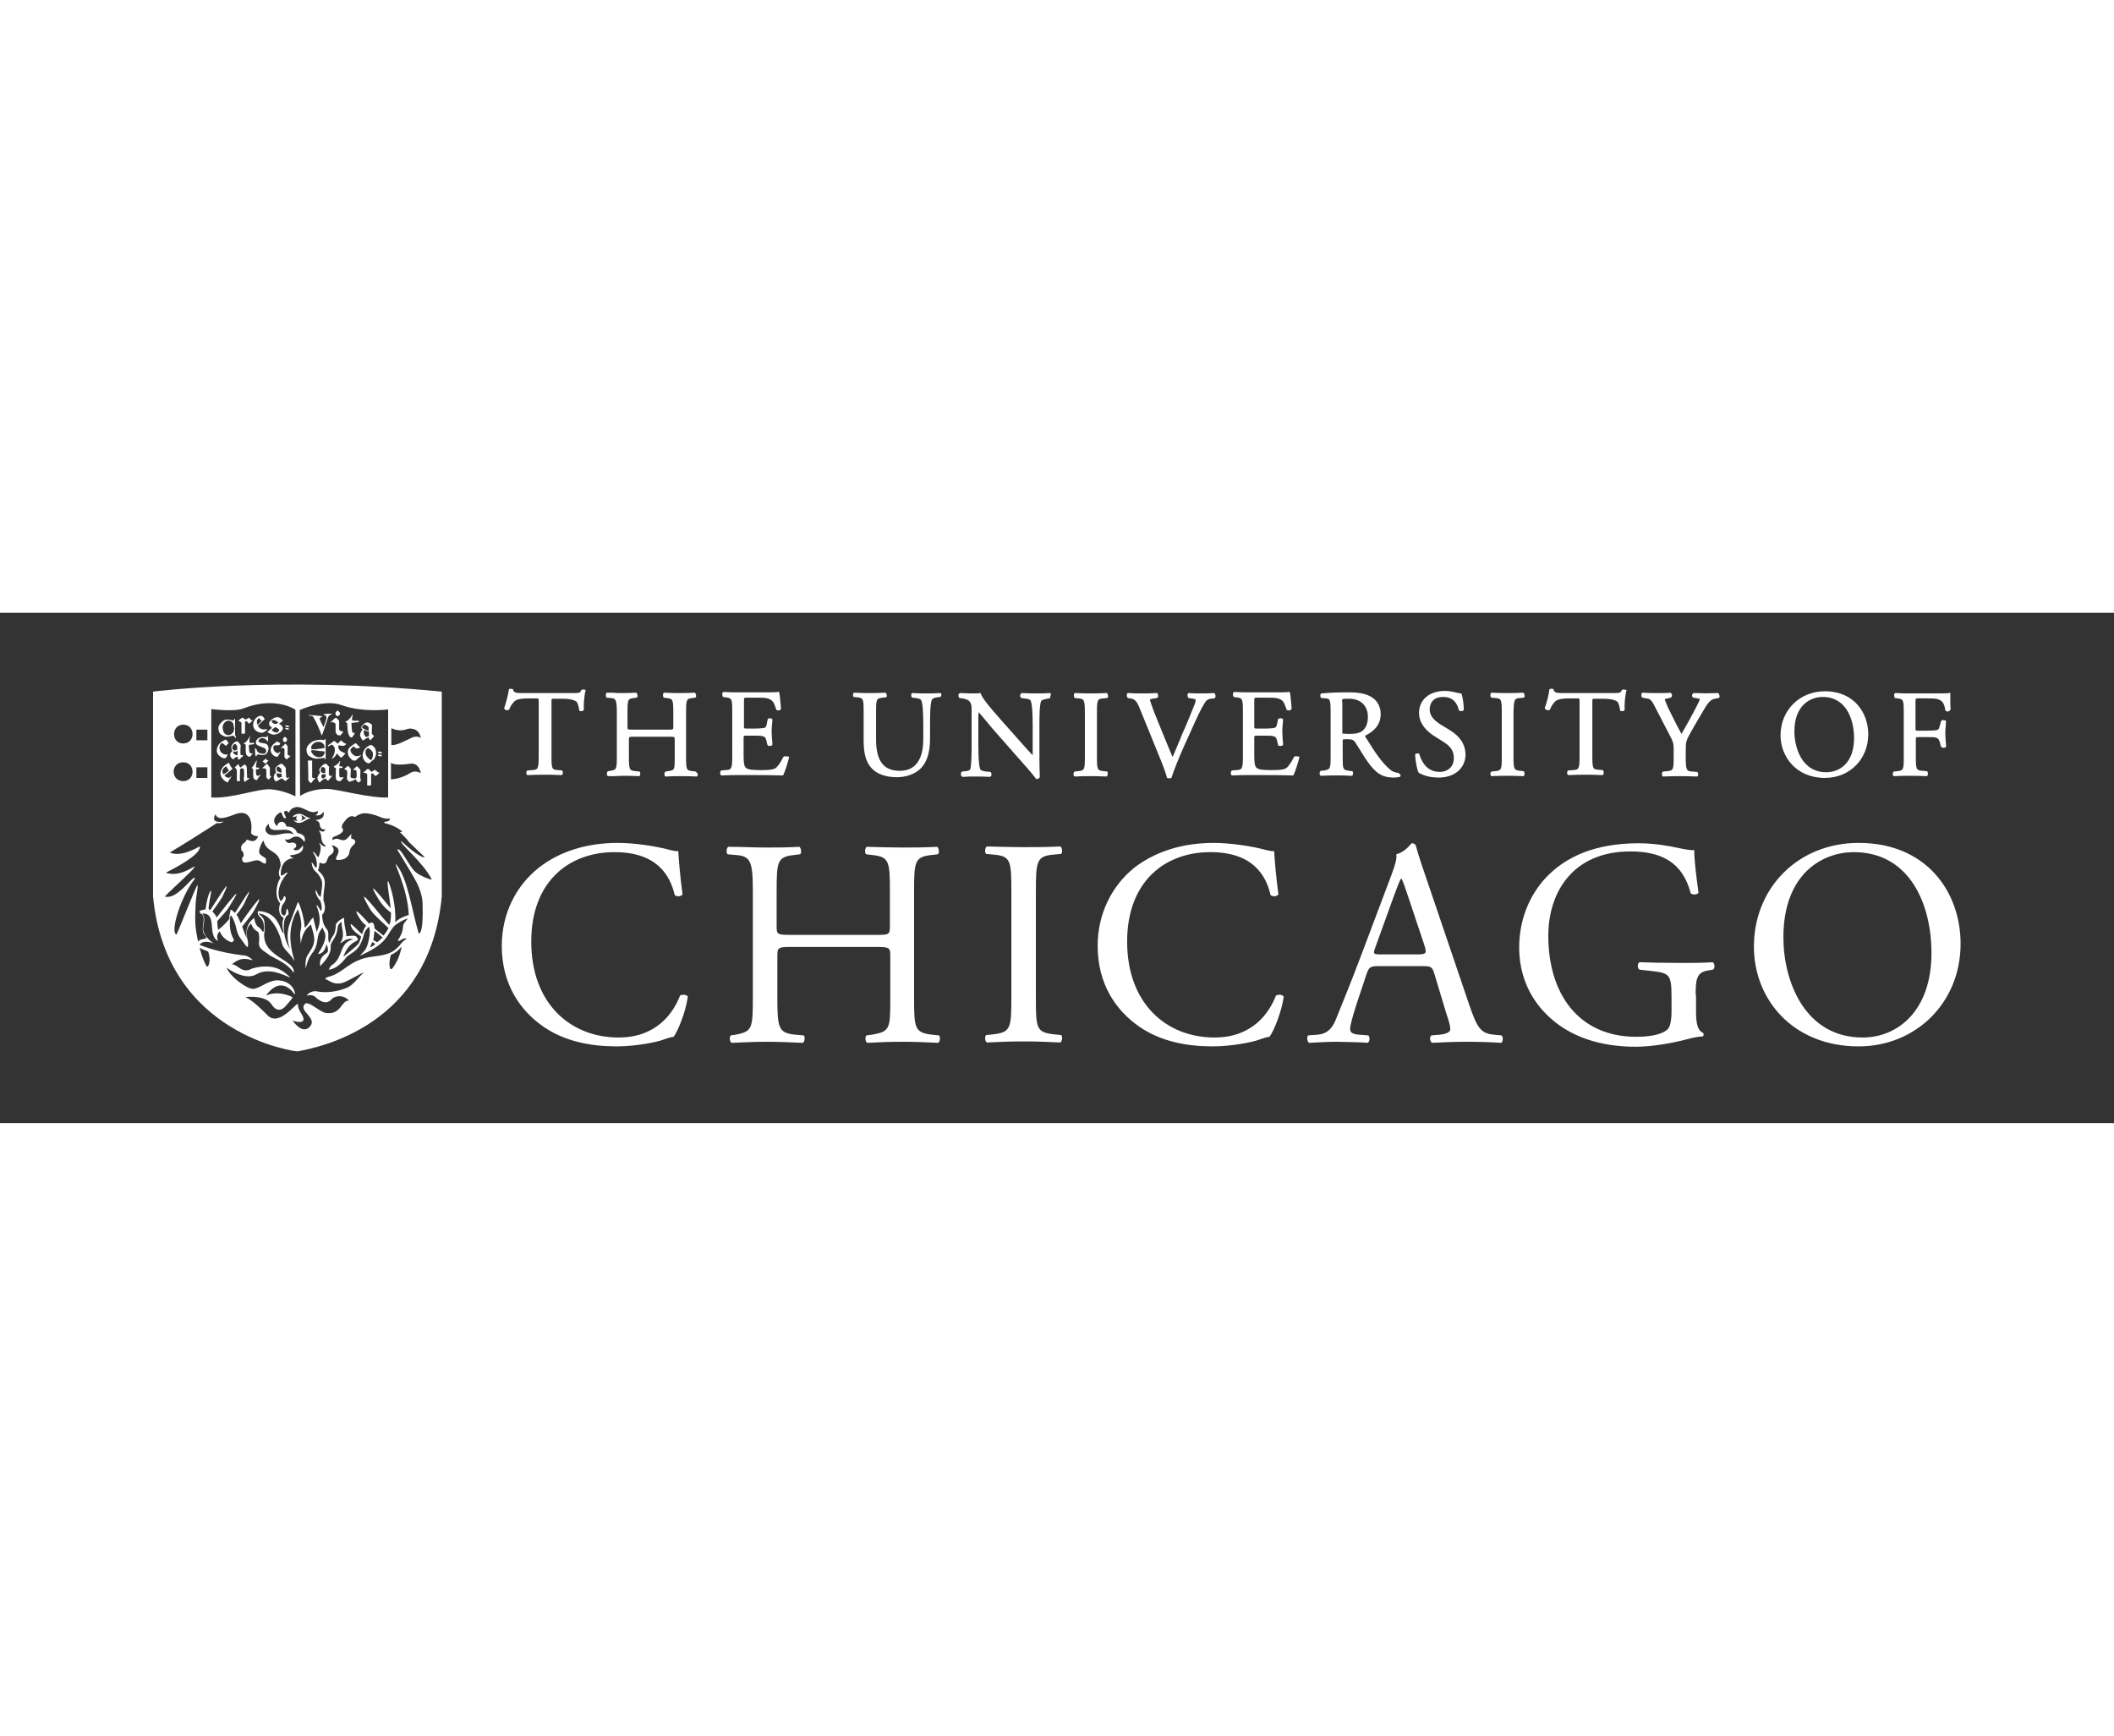 <?xml version="1.0" encoding="utf-8"?>
<!-- Generator: Adobe Illustrator 26.3.1, SVG Export Plug-In . SVG Version: 6.00 Build 0)  -->
<svg width="175" version="1.1" id="Layer_1" xmlns="http://www.w3.org/2000/svg" xmlns:xlink="http://www.w3.org/1999/xlink" x="0px" y="0px"
	 viewBox="0 0 595.3 143.7" style="enable-background:new 0 0 595.3 143.7;" xml:space="preserve">
<rect x="0" y="0" width="595.3" height="143.7" fill="#333333" stroke="none"/>
<style type="text/css">
	.st0{fill:#FFFFFF;}
</style>
<path class="st0" d="M78.8,39.6c0.3-0.4,0-0.6-0.2-0.2c-0.2,0.3-0.9,0-1.2-0.3c-0.4-0.4-0.6-1.3-0.3-1.6c0.3-0.3,0.8-0.2,1.3-0.2
	c0.4,0,0.5-0.4,0.5-0.6c-0.2-0.1-0.5-0.2-0.8-0.5c-0.4,0.2-0.9,0.7-1.2,0.9c-0.3,0.3-0.9,1.2-0.6,2.1c0.4,1,1.2,1.3,1.8,1.4
	C78.3,40.4,78.6,39.8,78.8,39.6"/>
<path class="st0" d="M76,45.7l0-2.1l-0.7-1l-0.3,0l-1,1c-0.3,0.2,0,0.4,0.3,0.1l0.7,0.4l0,2.2c0.1,0.3,0.3,0.3,0.6,0.7l0.4-0.4
	l0.4-0.5C76,46,76.2,46,76,45.7"/>
<path class="st0" d="M73.1,45.7c-0.4,0.4-0.6,0.2-0.9,0c-0.1-0.2-0.2-1.6-0.1-1.6c0,0,0.7-0.1,0.8-0.1c0.1,0,0.1-0.4,0-0.4
	c-0.2,0-0.8,0-0.8-0.1c-0.1-0.2,0.1-1.1,0.2-1.6c0-0.3-0.1-0.4-0.2-0.1C72,42,71.4,43.2,71,43.5c-0.3,0.2,0.4,0.6,0.3,0.6
	c0,1-0.1,2.1,0.2,2.6c0.2,0.3,0.9,0.6,1,0.2c0.1-0.3,0.6-0.9,0.7-1C73.5,45.6,73.3,45.5,73.1,45.7"/>
<path class="st0" d="M74.8,41c-0.2,0.3-0.4,0.6-0.9,0.8c0.3,0.2,0.6,0.6,0.9,0.7c0.3-0.3,0.5-0.6,0.8-0.9
	C75.3,41.5,74.9,41.4,74.8,41"/>
<path class="st0" d="M72.7,39.3c-0.3-0.3-0.4-0.6-0.5-0.9c-0.1-0.4-0.4-0.3-0.4,0c0,0.3,0.1,1.5,0.1,1.8c0.1,0.3,0.3,0.2,0.4,0
	c0-0.2,0.2-0.3,0.3-0.3c0.4,0,1,0.2,1.8,0.1c0.8-0.1,1.5-1.4,1.1-2.4c-0.3-1-1.4-0.8-2.1-1c-0.7-0.2-0.9-0.6-0.2-1.1
	c0.9-0.6,1.9,0.3,2,0.5c0.2,0.3,0.3,0.3,0.3-0.1c0-0.8,0-0.3-0.1-1.1c0-0.3-0.2-0.3-0.2,0c0,0.3-0.3,0.2-0.6,0.2
	c-0.2,0-1-0.1-1.6,0.2c-0.4,0.2-1.3,0.9-0.8,1.8c0.3,0.5,2,0.9,2.4,1.2c0.4,0.3,0.5,1,0.1,1.3C74.4,39.9,73,39.6,72.7,39.3"/>
<path class="st0" d="M64.8,46.3c-0.3,0.4-1.3,0-1.6-0.5c0.5-0.4,1.8-1.4,2.3-1.9c-0.4-0.3-0.9-1.2-1-1.7c-0.5,0.3-2.1,1-2.4,2.7
	c-0.2,1.6,1.3,2.6,2,2.9c0.2-0.4,0.6-1,0.9-1.4C65.3,46.1,65,46,64.8,46.3z M63.7,43.2c0.2,0.4,0.6,1.1,0.8,1.2
	c-0.4,0.4-1.3,1-1.5,1.1C62.5,45,62.3,44.1,63.7,43.2z"/>
<path class="st0" d="M69.9,46.5c-0.3,0.1-0.3,0.1-0.3-0.1c0-0.3-0.1-1.6-0.1-2.5c0-0.9-0.4-1.1-0.7-1.2c-0.2,0.3-0.8,0.6-1.1,0.9
	c-0.2-0.2-0.4-0.6-0.6-1c-0.3,0.3-0.6,0.6-1,0.9c0.2,0.2,0.6,0.6,0.6,1c0,0.4,0,2.4,0,2.9c0.3,0,0.3,0,0.9,0c-0.1-0.3,0-2.9,0-3.3
	c0.2-0.2,0.3-0.2,0.5-0.4c0.2,0.2,0.6,0.2,0.6,0.5c0,0.3,0.1,1.5,0,2c-0.1,0.5-0.1,0.9,0.2,1.5c0.2-0.3,1.1-0.8,1.3-1
	C70.2,46.6,70.1,46.5,69.9,46.5"/>
<path class="st0" d="M70.9,39.6c-0.2,0.1-0.5-0.2-0.6-0.2c-0.1-0.1-0.3-2.1-0.2-2.2c0,0,1.3-0.2,1.4-0.2c0.1,0,0.1-0.4,0-0.4
	c-0.2,0-1.2,0.1-1.2,0c0-0.2-0.2-0.9,0.1-1.5c0.1-0.3,0-0.5-0.1-0.2c-0.1,0.3-0.9,1.5-1.4,1.7c-0.4,0.2-0.4,0.3-0.1,0.3
	c0.2,0,0.4,0.3,0.4,0.3c0,1-0.1,2.3,0.2,2.8c0.2,0.3,0.8,0.7,1,0.5c0.3-0.2,0.5-0.6,0.6-0.7C71.3,39.6,71.1,39.5,70.9,39.6"/>
<path class="st0" d="M63,34.7c0.7,0.4,1.7,0.1,2.5-0.1c0.3-0.1,0.4,0.1,0.6,0.4c0.3,0.4,0.5,0.1,0.3-0.2c-0.1-0.1-0.2-0.3-0.2-0.5
	c0-0.1,0-1.5,0-1.7c0-0.2-0.3-0.1-0.3,0c0,0.2,0,0.7-0.2,1c-0.6,0.9-1.8,1.3-2.6,0.2c-0.3-0.4-0.3-1-0.4-1.4
	c-0.1-0.6,0.4-1.3,0.4-1.3c1-1.4,2.5-0.4,2.6,0.2c0.1,0.4,0.2,0.8,0.2,1.1c0,0.2,0.3,0.1,0.3,0c0-0.2,0-2.3,0-2.4
	c0-0.1-0.3-0.2-0.3,0c0,0.3-0.2,0.4-0.5,0.3c-0.5-0.2-1.7-0.4-2.4,0c-0.6,0.4-1.5,1.2-1.5,2.2C61.6,34.1,62.2,34.3,63,34.7"/>
<path class="st0" d="M68,31.1c0,0.4,0,2.5,0,2.9c0.3,0.1,0.6,0,1,0c0-0.3,0-3,0-3.3c0.1-0.1,0.3-0.2,0.4-0.2
	c0.2,0.1,0.5,0.6,0.7,0.7c0.2-0.1,0.7-0.5,0.9-0.7c0.2-0.2,0-0.4-0.2-0.2c-0.2-0.2-0.5-0.6-0.7-0.8c-0.2,0.2-0.7,0.5-1,0.6
	c-0.2-0.3-0.5-0.3-0.9-0.6c-0.2,0.2-0.8,0.6-1.1,0.9C67.6,30.7,68,30.7,68,31.1"/>
<path class="st0" d="M68.2,40.1c-0.1,0.1-0.4-0.1-0.5-0.2c0-0.2,0-2.5,0.1-2.6c-0.3-0.4-0.7-1.1-1-1.1c-0.6,0-1.4,0.7-1.6,1.3
	c-0.1,0.2,0,1.1,0.1,1.2c0.1,0.1,0.1,0.1,0.2,0.2c-0.4,0.3-0.7,0.6-0.7,1.2c0,0.5,0.4,0.9,0.9,1.2c0.3-0.4,0.7-0.7,1.2-0.8
	c0,0.4,0.1,0.7,0.4,0.9c0.2-0.2,0.9-0.9,1.1-1C68.5,40.1,68.4,39.9,68.2,40.1z M65.5,37.5c0.2-0.3,0.5-0.6,0.7-0.6
	c0.1,0,0.7,0.6,0.6,0.9c0,0.1,0,0.4,0,0.7c-0.6,0.4-0.8,0.4-1.3-0.1C65.4,38.2,65.4,37.7,65.5,37.5z M66.9,39.7c0,0.1,0,0.2,0,0.3
	c-0.1,0-0.3,0.1-0.4,0.1c-0.2-0.2-1.3-0.6-0.6-1.1c0.4,0.3,0.6,0.1,1-0.2C66.9,39.2,66.9,39.5,66.9,39.7z"/>
<path class="st0" d="M63.6,40.9c0.2-0.4,0.3-0.5,0.6-1c-0.7,0.1-1.2,0-1.7-0.4c-1-0.8-0.7-2.1-0.4-2.5c0.5-0.8,1.3,0.4,1.5,0.5
	c0.2-0.2,0.5-0.5,0.8-0.8c-0.3-0.4-0.5-0.8-0.8-1c-0.6,0.2-1.6,0.8-2,1.4c-0.6,0.9-0.9,2.3,0.1,3.1C62.3,40.7,62.7,41.1,63.6,40.9"
	/>
<path class="st0" d="M74.7,32.8c-1.3,0.3-1.9-0.7-2.1-1c0.5-0.5,1.4-1.4,2-1.9c-0.4-0.3-0.5-0.9-1.2-0.9c-0.6,0-1.9,0.7-2.1,2.3
	c-0.2,1.6,1.3,2.5,2.5,2.5c0.4,0,0.9-0.5,1.1-0.6C75.5,33,75.3,32.7,74.7,32.8z M73,29.6c0.1,0.4,0.5,0.6,0.7,0.8
	c-0.4,0.4-1,1-1.2,1.2C72.2,30.5,72.3,30.1,73,29.6z"/>
<path class="st0" d="M81,37.6l-0.5-0.7l-0.2,0l-1,1c-0.3,0.3,0,0.4,0.3,0.1l0.5,0.3l0,2.3c0.1,0.3,0.3,0.4,0.6,0.7l0.6-0.5l0.5-0.5
	c-0.5-0.1-0.5-0.1-0.8-0.3L81,37.6z"/>
<path class="st0" d="M78.8,31.4c-0.1,0-0.2-0.1-0.3-0.1c0.6-0.4,1.1-0.8,1.2-1c-0.4-0.3-0.8-0.9-1.6-0.9c-0.9,0-1.9,0.8-2.2,1.3
	c-0.4,0.7,0.1,1.2,0.7,1.7c-0.4,0.3-0.9,0.8-1.3,1.2c0.2,0.2,1.2,0.7,1.8,0.7c0.9,0,1.7-0.5,2.1-0.9C80,32.7,79.7,31.9,78.8,31.4z
	 M77.1,30.2c0.3,0,0.9,0.4,1.3,0.7c-0.1,0.1-0.3,0.2-0.6,0.4c-0.1,0-0.3,0-0.4,0c-0.5-0.1-0.7-0.4-0.9-0.7
	C76.3,30.4,76.8,30.2,77.1,30.2z M78.1,33.7c-0.5,0.2-1.5-0.4-1.6-0.7c0.2-0.2,0.6-0.5,1-0.8c0.3,0.1,0.6,0.3,0.9,0.5
	C78.8,32.9,78.6,33.4,78.1,33.7z"/>
<path class="st0" d="M81.3,32.2c0.2,0,0.3-0.4-0.7-0.5C80.3,31.7,80,32.2,81.3,32.2"/>
<path class="st0" d="M81.2,46.4c-0.1,0.2-0.5,0.1-0.6-0.1c0-0.2-0.2-2.5-0.1-2.6c-0.3-0.4-0.9-1.2-1.3-1.2c-0.6,0.1-1.4,0.9-1.6,1.1
	c-0.1,0.2,0,1.1,0.1,1.2c0,0,0,0,0.1,0.1c-0.4,0.4-0.7,0.8-0.7,1.4c0,0.5,0.2,1,0.7,1.2c0.5-0.3,1.1-0.7,1.6-0.9
	c0.3,0.3,0.7,0.6,1,0.8c0.2-0.2,0.8-0.7,0.9-0.8C81.5,46.4,81.4,46.2,81.2,46.4z M78.5,46.5c-0.2-0.2-1.1-0.8-0.3-1.4
	c0.4,0.3,0.6,0.2,1.1,0.2c0,0.3,0,0.5,0,0.6c0,0.1,0.1,0.2,0.1,0.3C79,46.3,78.7,46.4,78.5,46.5z M79.3,45c-0.4,0-0.8-0.1-1.3-0.5
	c-0.1-0.1-0.2-0.6-0.1-0.8c0.2-0.3,0.2-0.4,0.4-0.4c0.1,0,1,0.5,0.9,0.8C79.3,44.3,79.3,44.7,79.3,45z"/>
<path class="st0" d="M81.2,32.9c0.2,0,0.5-0.4-0.7-0.5C80.3,32.4,80,32.8,81.2,32.9"/>
<polygon class="st0" points="80,36.4 80.4,36.4 80.8,36 80.8,35.4 80.2,34.9 79.7,35.4 79.7,36 "/>
<path class="st0" d="M87.9,40.8c0.8,0.4,2,0.3,3,0.1c0.4-0.1,0.6-0.1,0.5,0.2c0,0.2,0.3,0.2,0.3,0c0-0.1,0-1.6,0-1.8
	c0-0.2-0.3-0.2-0.3,0c0,0.2,0,0.3-0.2,0.7c-0.7,1-2.3,0.9-3.2-0.3c-0.3-0.4-0.6-0.9-0.2-1c0.3-0.1,1.4,0.1,2.1,0.2
	c0.4,0,1.4,0.1,1.5,0.2c0.1,0.1,0.3,0.2,0.3,0c0-0.2,0-0.9,0-1.1c0-0.2-0.2-0.1-0.3,0c-0.1,0.1-1.1,0.3-1.6,0.3
	c-0.4,0.1-1.7,0.2-2,0.1c-0.3-0.1-0.2-0.8,0.1-1.2c0.9-1.2,2.7-1.1,3.3-0.1c0.2,0.3,0.2,0.4,0.2,0.7c0,0.2,0.3,0.2,0.3,0
	c0-0.2,0-1.9,0-2.1c0-0.1-0.3-0.2-0.3,0c0,0.1-0.3,0.2-0.6,0.1c-0.6-0.2-2.2,0.1-2.9,0.5c-0.6,0.4-1.6,1.2-1.6,2.3
	C86.4,40.2,87.1,40.4,87.9,40.8"/>
<path class="st0" d="M106.6,39.5c0.2,0,0.5,0.1,0.8,0.1c0.2,0,0.2-0.3,0-0.4c-0.2-0.1-0.5-0.1-0.8-0.1
	C106.5,39.1,106.3,39.4,106.6,39.5"/>
<path class="st0" d="M106.6,40.3c0.2,0.1,0.5,0.1,0.8,0.1c0.2,0,0.1-0.3,0-0.4c-0.2-0.1-0.5-0.1-0.7-0.1
	C106.4,39.9,106.3,40.2,106.6,40.3"/>
<path class="st0" d="M104.6,44.8c-0.2-0.2-0.5-0.6-1-0.9c-0.3,0.2-1,0.9-1.4,1.1c0.5,0,1.2,0.2,1.2,0.6c0,0.4,0,2.6,0,3
	c0.3,0.1,0.6,0,1.1,0c0-0.3,0-2.9,0-3.2c0.1-0.1,0.3-0.2,0.4-0.2c0.2,0.1,0.7,0.7,0.9,0.8c0.2-0.2,0.7-0.6,0.9-0.8
	c0.2-0.2,0-0.4-0.2-0.2c-0.2-0.2-0.6-0.6-1-0.8C105.4,44.3,104.9,44.7,104.6,44.8"/>
<path class="st0" d="M99.6,37.6c0.3,0.3,0.5,0.6,0.9,0.6c0.4,0,0.8-0.2,0.9-0.3c-0.3-0.3-1.1-1.1-1.2-1.2c-0.4,0.2-2,1.1-2.2,2
	c-0.2,1.5,0.3,1.8,0.9,2.5c0.4,0.5,1,0.5,1.2,0.4c0.3-0.2,1.4-1.2,1.5-1.4c0.1-0.1,0-0.2-0.2-0.1c-0.1,0.1-0.1,0.2-0.3,0.2
	c-0.2,0-0.9,0.2-1.3-0.1c-0.5-0.3-1.2-0.9-1.1-1.7C99,38,99.4,37.8,99.6,37.6"/>
<path class="st0" d="M93.4,45.9c-0.2,0.2-0.4,0.1-0.8-0.3c0-0.2,0-2.1,0.1-2.2c-0.4-0.4-0.7-0.9-1.1-0.9c-0.6,0.1-1.4,1.1-1.6,1.4
	c-0.2,0.2,0,1,0.1,1c0,0,0.1,0,0.1,0.1c-0.3,0.3-0.8,1-0.8,1.5c0,0.5,0.3,1,0.6,1.3c0.5-0.4,0.8-0.9,1.7-1.2
	c0.1,0.4,0.4,0.5,0.7,0.7c0.2-0.2,0.9-1.1,1.1-1.3C93.7,45.9,93.6,45.8,93.4,45.9z M91.7,46.2c-0.2,0.2-0.5,0.3-0.8,0.5
	c-0.3-0.2-0.6-0.4-0.2-1.3c0.3,0.2,0.5,0.1,1,0C91.7,45.7,91.7,46,91.7,46.2z M90.4,44.8c-0.1-0.1-0.1-0.8,0-1
	c0.2-0.3,0.4-0.4,0.5-0.4c0.2,0,0.8,0.4,0.7,0.7c0,0.2,0,0.6,0,1C91.2,45.2,90.9,45.2,90.4,44.8z"/>
<path class="st0" d="M104.4,37.2c-1.4,0.5-2.2,1.6-2.3,2.9c0,0.8,0.6,2.3,1.9,2.3c0.4-0.4,0.8-0.8,1.3-1.1c0.3-0.5,0.7-1.3,0.6-1.9
	C105.9,38.6,105.5,37.5,104.4,37.2z M104.5,41.5c-0.3-0.1-1.2-0.8-1.4-1.4c-0.3-0.7-0.3-1.6,0.5-2c0.6,0.2,1.3,0.8,1.4,1.4
	C105.1,40.2,104.9,41.1,104.5,41.5z"/>
<path class="st0" d="M88.6,46.5c-0.3,0.2-0.7,0-0.7-0.3c0-0.4,0-4.1,0-4.6c-0.3,0-1,0-1.2,0c0,0.5,0.2,4.8,0.1,5.4
	c0,0.3,0.4,0.7,0.8,1c0.2-0.2,0.6-0.9,1-1.2C88.9,46.6,88.8,46.5,88.6,46.5"/>
<path class="st0" d="M101.5,46.7c-0.1-0.4,0-1.8,0-2.4c-0.2-0.4-0.6-0.8-1-1.1c-0.3,0.2-0.6,0.6-1.1,1c0.3,0,1,0.1,1,0.4
	c0,0.4,0.1,1.1,0,1.7c-0.1,0.6-1.7,0.3-1.7-0.1c0-0.4,0.1-1.6,0.1-2.2c-0.2-0.4-0.4-0.5-0.8-0.9c-0.2,0.2-0.7,0.5-1.1,1
	c0.3,0,0.6,0.1,0.8,0.4c0.2,0.3,0,1.6,0,2.1c0,0.5,0.3,0.6,0.7,1c0.4-0.1,1.5-0.5,1.8-0.8c0,0.4,0.5,0.9,0.8,1
	c0.2-0.2,0.4-0.3,0.7-0.6C101.6,47.1,101.6,47.1,101.5,46.7"/>
<path class="st0" d="M96.4,46.3c-0.2,0.2-0.7,0-0.8-0.1c-0.1-0.2-0.1-2.5,0-2.5c0,0,0.6,0,0.8,0c0.1,0,0.1-0.4,0-0.4
	c-0.2,0-0.8-0.1-0.8-0.1c-0.1-0.2,0-0.9,0.2-1.2c0.1-0.3-0.1-0.4-0.2-0.1c-0.1,0.3-0.8,1-1.5,1.3c-0.4,0.2,0.5,0.6,0.5,0.5
	c0,1-0.2,2.7,0.1,3.3c0.2,0.3,0.7,0.5,1.1,0.4c0.3-0.1,0.7-0.8,0.9-0.9C96.8,46.3,96.6,46.2,96.4,46.3"/>
<path class="st0" d="M97.5,36.9c-0.7-0.2-1.2-0.7-1.4-1c-0.2,0.1-0.8,0.8-1.1,1c-0.1-0.3-0.6-0.7-1-0.8c-0.1,0.2-1.2,0.9-1.6,1.2
	c-0.1,0.1-0.1,0.4,0.1,0.3c0.2-0.1,0.5-0.3,0.9-0.5c0.4,0.2,0.9,0.6,0.9,1.5c0,1-0.5,2-1,2.5c1-0.3,1.1-0.8,1.6-1.5
	c0.3,0.4,0.8,1,1.2,1.2c0.3-0.2,1.1-1.1,1.2-1.2c-0.6-0.2-1.7-0.7-1.9-1.3c-0.2-0.4-0.2-0.7,0-1C95.6,37.3,97,37.9,97.5,36.9"/>
<path class="st0" d="M93.6,30.7l0.9,0.5l0,2.4c0.1,0.3,0.3,0.6,0.7,0.9h0.7l0.8-1c-0.6-0.1-0.8-0.2-1.2-0.6l0-2.5l-0.8-0.8l-0.3,0
	l-1.2,1.1C93.1,31,93.4,31,93.6,30.7"/>
<polygon class="st0" points="94.9,29.1 95.2,29.1 95.7,28.7 95.7,28.1 95.1,27.5 94.5,28 94.5,28.7 "/>
<path class="st0" d="M97.8,31.1c0,1,0.1,2.6,0.4,3.2c0.1,0.4,0.6,1,0.9,0.8c0.2-0.1,0.6-0.9,0.7-1c0.2-0.2,0-0.5-0.2-0.3
	c-0.2,0.2-0.4-0.1-0.4-0.3c-0.1-0.2-0.3-2.5-0.2-2.5c0,0,1.9-0.2,2-0.2c0.1,0,0.1-0.4,0-0.4c-0.2,0-1.8,0-1.8-0.1
	c-0.1-0.3-0.1-0.7,0.1-1.3c0.1-0.3-0.1-0.4-0.2-0.1c-0.1,0.3-0.9,1.4-1.7,1.7C96.9,30.7,97.9,31.1,97.8,31.1"/>
<path class="st0" d="M87.2,29c0.4,0,0.8-0.1,1.1,0.5c0.5,0.7,1.9,3.8,2.3,5.1c0.2-0.3,1.6-4.5,1.7-4.9c0.1-0.4,0.4-0.9,0.8-1
	c0.4-0.1,0.4-0.3,0.1-0.3c-0.3,0-1.4,0.1-1.8,0.1c-0.4,0.1-0.4,0.3-0.1,0.3c0.3,0,0.4,0.1,0.6,0.5c0.2,0.4-0.6,2.4-0.8,2.9
	c-0.2-0.3-1.1-2.2-1.1-2.4c0-0.2,0.4-0.4,0.5-0.4c0.3-0.1,0.3-0.3,0.1-0.3c-0.7-0.1-2.9-0.3-3.4-0.3C87,28.6,86.9,29,87.2,29"/>
<path class="st0" d="M104.7,34.1c0-0.2,0-2.4,0.1-2.5c-0.7-0.7-1.3-0.8-1.6-0.7c-0.6,0.1-1.2,0.9-1.4,1.1c-0.1,0.2-0.1,0.5,0,0.6
	c0.1,0.1,0.3,0.2,0.4,0.3c0,0-0.1,0-0.1,0c-0.3,0.3-0.7,1-0.7,1.5c0,0.5,0.5,1.3,0.8,1.6c0.4-0.3,0.9-0.7,1.6-0.9
	c0.1,0.4,0.3,0.6,0.5,0.8l1-1.1C105.4,34.7,105,34.4,104.7,34.1z M102,32.4c-0.1-0.1-0.1-0.1,0-0.3c0.2-0.3,0.5-0.6,0.7-0.6
	c0.2,0,1.1,0.5,1.1,0.8c0,0.2,0,0.6,0,1C103.4,33.1,102.4,32.7,102,32.4z M103.1,35c-0.3-0.2-1-1.1-0.5-2c-0.1,0-0.1-0.1-0.2-0.1
	c0.5,0.3,1,0.5,1.5,0.6c0,0.4,0,0.7,0,0.8c0,0.2,0,0.3,0,0.4C103.6,34.8,103.4,34.9,103.1,35z"/>
<path class="st0" d="M524.5,119.6c-16.3,0-22.3-15.9-22.3-28.2c0-18.1,11.2-24,19.8-24c15.8,0,21.9,14.7,21.9,28.4
	C543.9,112.1,534.4,119.6,524.5,119.6 M523.4,122.1c16,0,28.7-12.2,28.7-28.9c0-14.6-9.6-28.4-28.7-28.4
	c-17.1,0-29.5,12.7-29.5,29.2C493.9,109,505,122.1,523.4,122.1 M477.5,107.7c0-4.2,0.1-6.5,3.6-7l1.3-0.2c0.6-0.5,0.5-1.7-0.1-2.1
	c-2.7,0.2-5.6,0.2-8.8,0.2c-4.9,0-9.4-0.1-11.8-0.2c-0.6,0.2-0.7,1.7,0,2.1l3.6,0.4c5.1,0.6,5.4,1.1,5.4,8v3.3
	c0,2.6-0.4,4.1-0.8,4.7c-0.9,1.4-4,2.5-9.1,2.5c-16.6,0-24.8-12.5-24.8-28.4c0-12.4,7-23.8,23.1-23.8c8.4,0,14.7,2.8,17,11.8
	c0.5,0.5,2,0.4,2.2-0.2c-0.7-5-1.2-9.3-1.2-12c-1,0.2-3.6-0.4-5.1-0.7c-1.4-0.3-5.8-1.2-10.5-1.2c-12.5,0-20.7,3.9-26.2,9.7
	c-5.1,5.5-7.5,12.6-7.5,19.6c0,7.3,2.6,13.8,7.6,18.8c6.4,6.5,15.4,9.2,25.2,9.2c4.5,0,10.4-1,14.8-2.2c1.6-0.4,3.1-0.7,4.1-0.7
	c0.3-0.2,0.3-0.7,0.1-1c-1.5-0.6-2-2.6-2-5.9V107.7z M392.5,79.8c0.9-2.5,1.7-4.5,2-4.9h0.2c0.5,1,1.2,3.2,1.9,5.2l4.5,13.5
	c0.7,2.2,0.6,2.6-1.8,2.6H389c-2.3,0-2.4-0.1-1.7-2L392.5,79.8z M407.3,112.9c0.7,2,1.1,3.5,1.1,4.4c0,0.8-1.2,1.3-2.9,1.5l-2.4,0.2
	c-0.6,0.4-0.5,1.7,0.2,2.1c2.4-0.1,5.5-0.3,9.5-0.3c3.7,0,6.6,0.1,10,0.3c0.4-0.3,0.6-1.7,0-2.1l-2.2-0.2c-3.6-0.4-4.6-1.7-7-8.8
	l-11.3-33.3c-1.2-3.6-2.6-7.4-3.6-11.1c-0.2-0.6-0.8-0.7-1.2-0.7c-0.9,1.1-2.3,2.6-4.3,3.1c0.2,1.3-0.3,2.9-1.4,5.9l-8.4,22.3
	c-3.5,9.3-5.8,14.7-7.3,18.5c-1.2,3-3,3.9-5,4.1l-2.7,0.2c-0.5,0.4-0.3,1.7,0.2,2.1c2.2-0.1,5.2-0.3,7.9-0.3
	c3.9,0.1,6.5,0.1,8.6,0.3c0.7-0.3,0.7-1.7,0.2-2.1l-2.7-0.2c-2-0.2-2.4-0.7-2.4-1.7c0-0.9,0.6-3.1,1.8-6.9l2.9-8.7
	c0.6-1.7,1.1-2,3.1-2h12.5c2.5,0,2.8,0.2,3.4,2.1L407.3,112.9z M309.1,93.8c0,10.7,5.1,18.2,11.8,22.8c6,4.1,13.2,5.5,20.6,5.5
	c5.3,0,11.3-1.2,13.1-1.9c0.9-0.3,1.9-0.7,2.9-0.8c1.2-1.6,3.4-7,4-11.3c-0.3-0.6-1.6-0.7-2.2-0.3c-1.9,4.9-6.6,11.8-17.3,11.8
	c-13.6,0-24.6-9.6-24.6-27c0-17.1,10.8-25.2,23.4-25.2c12,0,15.7,6.5,17,12.1c0.6,0.5,1.8,0.4,2.2-0.2c-0.7-5.1-1.1-10.3-1.2-12.2
	c-0.7,0.1-1.3-0.1-2.3-0.3c-3.9-1.1-10.2-2-14.7-2c-8.6,0-16.3,2.3-22.4,7C313.2,76.8,309.1,84.6,309.1,93.8 M284.8,108.2
	c0,8.8-0.2,9.9-5,10.5l-2.1,0.2c-0.5,0.5-0.3,1.8,0.2,2.1c4.1-0.2,7-0.3,10.4-0.3c3.3,0,6.1,0.1,10.3,0.3c0.5-0.3,0.7-1.7,0.2-2.1
	l-2.1-0.2c-4.9-0.6-5-1.7-5-10.5V78.7c0-8.8,0.2-10.2,5-10.6l2.1-0.2c0.5-0.3,0.3-1.8-0.2-2.1c-4.1,0.2-7,0.2-10.3,0.2
	c-3.5,0-6.3-0.1-10.4-0.2c-0.5,0.2-0.7,1.7-0.2,2.1l2.1,0.2c4.9,0.4,5,1.8,5,10.6V108.2z M246.6,94.1c4,0,4.1,0.2,4.1,2.6v11.7
	c0,8.7,0,9.5-5.1,10.4l-1.6,0.2c-0.5,0.5-0.3,1.8,0.2,2.1c3.6-0.2,6.6-0.3,10-0.3c3.2,0,6,0.1,10,0.3c0.5-0.3,0.7-1.7,0.2-2.1
	l-2-0.2c-4.8-0.6-5-1.7-5-10.4V78.6c0-8.7,0.2-9.9,5-10.4l1.7-0.2c0.5-0.3,0.3-1.8-0.2-2.1c-3.7,0.2-6.5,0.2-9.8,0.2
	c-3.4,0-6.2-0.1-10-0.2c-0.5,0.2-0.7,1.7-0.2,2.1l1.6,0.2c4.9,0.5,5.1,1.7,5.1,10.4v9.5c0,2.6-0.2,2.6-4.1,2.6h-23.7
	c-4,0-4.1-0.1-4.1-2.6v-9.5c0-8.7,0.2-9.9,5-10.4l1.6-0.2c0.5-0.3,0.3-1.8-0.2-2.1c-3.6,0.2-6.4,0.2-9.6,0.2
	c-3.6,0-6.4-0.2-10.4-0.2c-0.5,0.2-0.7,1.7-0.2,2.1l2.2,0.2c4.3,0.3,4.9,1.7,4.9,10.4v29.8c0,8.7-0.2,9.5-4.8,10.4l-1.4,0.2
	c-0.5,0.5-0.3,1.8,0.2,2.1c3.2-0.1,6-0.3,9.6-0.3c3.2,0,6,0.1,10.5,0.3c0.5-0.3,0.7-1.7,0.2-2.1l-2.4-0.2c-4.6-0.5-5-1.7-5-10.4
	V96.7c0-2.5,0.2-2.6,4.1-2.6H246.6z M141.3,93.8c0,10.7,5.1,18.2,11.8,22.8c6,4.1,13.2,5.5,20.6,5.5c5.3,0,11.3-1.2,13.1-1.9
	c0.9-0.3,1.9-0.7,2.9-0.8c1.2-1.6,3.4-7,4-11.3c-0.3-0.6-1.6-0.7-2.2-0.3c-1.9,4.9-6.6,11.8-17.3,11.8c-13.6,0-24.6-9.6-24.6-27
	c0-17.1,10.8-25.2,23.4-25.2c12,0,15.7,6.5,17,12.1c0.6,0.5,1.8,0.4,2.2-0.2c-0.7-5.1-1.1-10.3-1.2-12.2c-0.7,0.1-1.3-0.1-2.3-0.3
	c-3.9-1.1-10.2-2-14.7-2c-8.6,0-16.3,2.3-22.3,7C145.4,76.8,141.3,84.6,141.3,93.8"/>
<path class="st0" d="M311.8,44.7l-1-0.1c-1.8-0.2-1.9-0.4-1.9-4.1V28.2c0-3.7,0.1-4,1.9-4.1l0.9-0.1l0.1,0c0.2-0.1,0.3-0.4,0.2-0.7
	c0-0.1-0.1-0.5-0.3-0.7l-0.1,0l-0.1,0c-1.6,0.1-2.8,0.1-4.3,0.1c-1.5,0-2.7,0-4.3-0.1l-0.1,0l-0.1,0c-0.3,0.1-0.3,0.5-0.3,0.7
	c0,0.3,0.1,0.5,0.2,0.7l0.1,0l0.9,0.1c1.7,0.1,1.9,0.4,1.9,4.1v12.3c0,3.7-0.1,3.9-1.9,4.1l-1,0.1l-0.1,0.1
	c-0.2,0.2-0.2,0.5-0.2,0.8c0,0.3,0.2,0.4,0.3,0.5l0.1,0h0.1c1.8-0.1,2.9-0.1,4.3-0.1c1.4,0,2.6,0,4.3,0.1h0.1l0.1,0
	c0.3-0.1,0.3-0.5,0.3-0.7C312,45.1,311.9,44.8,311.8,44.7"/>
<path class="st0" d="M295.7,22.6L295.7,22.6l-0.2,0c-1.1,0.1-2,0.1-3.5,0.1c-1.2,0-2.4,0-4.1-0.1h-0.1l-0.1,0
	c-0.2,0.1-0.3,0.3-0.4,0.5c-0.1,0.3,0,0.6,0.2,0.8l0.1,0.1l0.7,0.1c1.2,0.1,1.8,0.3,1.9,0.6c0.4,0.7,0.6,3.2,0.6,7v7.4
	c0,0.3,0,0.7,0,1c-1.2-1.2-2.4-2.6-4-4.4l-4.8-5.4c-3.4-3.8-5.4-6.3-5.8-7.5l-0.1-0.2l-0.2,0c-0.4,0.1-1,0.1-1.5,0.1
	c-0.6,0-2.4,0-3.9-0.1l-0.1,0l-0.1,0c-0.2,0.1-0.3,0.3-0.4,0.5c0,0.3,0,0.6,0.2,0.8l0.1,0.1l0.7,0.1c0.9,0.1,1.6,0.4,2,0.7
	c0.6,0.7,0.7,1.3,0.7,2.3v10.3c0,1.7,0,5.6-0.4,6.7c-0.1,0.2-0.4,0.4-1.3,0.5l-1,0.1l-0.1,0.1c-0.2,0.1-0.2,0.4-0.2,0.7
	c0,0.3,0.1,0.5,0.3,0.6l0.1,0.1l0.1,0c1.2-0.1,2.1-0.1,3.6-0.1c1.2,0,2.3,0,4,0.1l0.1,0l0.1-0.1c0.2-0.1,0.3-0.3,0.3-0.5
	c0-0.3,0-0.5-0.2-0.7l-0.1-0.1l-1.2-0.1c-0.8-0.1-1.4-0.3-1.6-0.5c-0.4-0.7-0.6-3.2-0.6-7v-7.5c0-0.6,0-1.3,0.1-1.7
	c0.5,0.6,1.5,1.7,2.3,2.7c0.6,0.7,1.1,1.3,1.4,1.7l8,9.1c2.7,3,3.9,4.5,4.4,5.2l0.1,0.1h0.1c0.5,0,0.8-0.2,0.9-0.6l0-0.1l0-0.1
	c0-0.4-0.1-1.8-0.1-6v-8.7c0-1.8,0-5.4,0.5-6.5c0-0.1,0.5-0.4,1.7-0.6l0.6-0.1l0.1-0.1c0.2-0.2,0.2-0.4,0.2-0.7
	C296.1,22.9,295.9,22.7,295.7,22.6"/>
<path class="st0" d="M264.8,22.6L264.8,22.6l-0.2,0c-1.2,0.1-2.1,0.1-3.6,0.1c-1.3,0-2.6,0-3.9-0.1l-0.1,0l-0.1,0
	c-0.2,0.1-0.3,0.3-0.3,0.5c0,0.3,0,0.5,0.2,0.7l0.1,0.1l1,0.1c0.8,0.1,1.3,0.3,1.5,0.6c0.4,0.7,0.6,3.2,0.6,7v4
	c0,4.1-1.2,8.9-6.6,8.9c-4.6,0-6.7-2.8-6.7-8.9V28c0-3.7,0.1-3.9,1.8-4.1l0.9-0.1l0.1,0c0.2-0.1,0.3-0.3,0.2-0.6
	c0-0.2-0.1-0.5-0.3-0.7l-0.1,0h-0.1c-1.6,0.1-2.8,0.1-4.2,0.1c-1.4,0-2.6,0-4.3-0.1h-0.1l-0.1,0c-0.2,0.1-0.3,0.4-0.3,0.6
	c0,0.3,0.1,0.5,0.2,0.6l0.1,0l0.9,0.1c1.7,0.2,1.8,0.4,1.8,4.1v8.1c0,4.2,0.9,6.7,2.8,8.3c1.5,1.3,3.8,2,6.6,2c2.7,0,5.3-1,6.8-2.6
	c1.7-1.8,2.5-4.5,2.5-8.4v-3.9c0-1.7,0-5.8,0.5-6.9c0.2-0.4,0.8-0.6,1.5-0.7l0.9-0.1l0.1-0.1c0.2-0.2,0.2-0.5,0.2-0.7
	C265.1,22.9,265,22.7,264.8,22.6"/>
<path class="st0" d="M164.1,21.6c-0.1,0-0.2,0-0.3,0.1l-0.1,0l0,0.1c-0.4,0.8-0.6,0.8-2.5,0.8h-14.3c-1.5,0-2.2-0.1-2.4-0.9l0-0.1
	l-0.1-0.1c-0.1-0.1-0.3-0.1-0.5-0.1c-0.1,0-0.4,0-0.5,0.1l-0.1,0.1l0,0.1c-0.2,1.4-0.8,3.6-1.3,5.1l0,0.1l0,0.1
	c0.2,0.4,0.9,0.6,1.3,0.3l0.1,0l0-0.1c0.3-0.8,0.7-1.5,1.5-2.3c0.8-0.7,2.5-0.8,4.1-0.8h1.9c0.8,0,0.8,0,0.8,0.8v15.4
	c0,3.7-0.2,3.9-1.9,4l-1.2,0.1l-0.1,0c-0.2,0.1-0.3,0.4-0.3,0.7c0,0.2,0.1,0.5,0.3,0.6l0.1,0h0.1c2.1-0.1,3.4-0.1,4.8-0.1
	c1.3,0,2.5,0,4.5,0.1h0.1l0.1,0c0.2-0.1,0.3-0.4,0.3-0.7c0-0.3-0.1-0.5-0.2-0.6l-1.2-0.1c-1.7-0.1-1.8-0.4-1.8-4V25
	c0-0.4,0-0.7,0.1-0.7c0.1-0.1,0.4-0.1,0.7-0.1h2.4c1.8,0,3.1,0.3,3.8,0.8c0.3,0.2,0.6,1.1,0.8,2.3l0,0.1l0,0.1
	c0.1,0.2,0.4,0.2,0.6,0.2c0.3,0,0.6-0.1,0.7-0.4l0-0.1l0-0.1c-0.1-1,0.1-3.8,0.5-5.2l0-0.1l0-0.1C164.6,21.7,164.2,21.6,164.1,21.6"
	/>
<path class="st0" d="M195.9,44.7l-0.9-0.1c-1.7-0.2-1.8-0.4-1.8-4V28.1c0-3.7,0.1-3.9,1.8-4.1l0.7-0.1l0.1,0
	c0.2-0.1,0.3-0.4,0.2-0.7c0-0.1-0.1-0.5-0.3-0.7l-0.1,0l-0.1,0c-1.7,0.1-2.8,0.1-4.1,0.1c-1.5,0-2.7,0-4.2-0.1l-0.1,0l-0.1,0
	c-0.3,0.1-0.3,0.5-0.3,0.7c0,0.3,0.1,0.5,0.2,0.7l0.8,0.1c1.8,0.2,1.9,0.4,1.9,4.1v4c0,0.8,0,0.8-1.5,0.8h-9.9c-1.5,0-1.5,0-1.5-0.8
	v-4c0-3.7,0.1-3.9,1.8-4.1l0.7-0.1l0.1,0c0.2-0.1,0.3-0.4,0.2-0.7c0-0.1-0.1-0.5-0.3-0.7l-0.1,0l-0.1,0c-1.6,0.1-2.7,0.1-4,0.1
	c-0.9,0-1.7,0-2.5-0.1c-0.6,0-1.1,0-1.8,0H171l-0.1,0c-0.3,0.1-0.3,0.5-0.3,0.7c0,0.3,0.1,0.5,0.2,0.7l0.1,0l1,0.1
	c1.5,0.1,1.8,0.4,1.8,4.1v12.4c0,3.6-0.1,3.7-1.8,4l-0.7,0.1l-0.1,0.1c-0.2,0.2-0.2,0.5-0.2,0.8c0,0.3,0.2,0.4,0.3,0.5l0.1,0h0.1
	c0.5,0,0.9,0,1.4,0c0.8,0,1.7-0.1,2.6-0.1c1.3,0,2.4,0,4.4,0.1h0.1l0.1,0c0.2-0.1,0.3-0.4,0.3-0.7c0-0.3-0.1-0.5-0.2-0.6l-1.1-0.1
	c-1.7-0.2-1.9-0.3-1.9-4v-4.9c0-0.8,0-0.8,1.5-0.8h9.9c1.5,0,1.5,0,1.5,0.8v4.9c0,3.7,0,3.7-1.9,4l-0.7,0.1l-0.1,0.1
	c-0.2,0.2-0.2,0.5-0.2,0.8c0,0.3,0.2,0.4,0.3,0.5l0.1,0l0.1,0c1.6-0.1,2.9-0.1,4.2-0.1c1.4,0,2.6,0,4.2,0.1l0.1,0l0.1,0
	c0.3-0.1,0.3-0.5,0.3-0.7C196.2,45.1,196.1,44.8,195.9,44.7"/>
<path class="st0" d="M364.9,40.4c-0.2,0-0.3,0-0.4,0.1l-0.1,0.1c-1,2-1.9,3-2.3,3.2c-0.7,0.4-1.8,0.5-4.3,0.5c-2.9,0-3.6-0.3-4-0.7
	c-0.5-0.5-0.6-1.6-0.6-3.4v-4.9c0-0.7,0-0.7,0.9-0.7h2c1.2,0,2.1,0,2.6,0.2c0.5,0.1,0.7,0.4,0.9,1.1l0.3,1.3l0,0.1
	c0.1,0.2,0.4,0.2,0.7,0.2c0.3,0,0.6-0.1,0.7-0.3l0-0.1v-0.1c0-0.3,0-0.8-0.1-1.3c0-0.6-0.1-1.3-0.1-2c0-0.7,0-1.5,0.1-2.1
	c0-0.5,0.1-1,0.1-1.4v-0.1l0-0.1c-0.1-0.2-0.4-0.3-0.7-0.3c-0.3,0-0.5,0.1-0.7,0.2l-0.3,1.5c-0.2,0.8-0.4,0.9-0.7,1
	c-0.4,0.1-1.4,0.2-2.8,0.2h-2c-0.9,0-0.9,0-0.9-0.7v-6.9c0-1.1,0-1.1,0.8-1.1h2.5c1.5,0,2.6,0,3.3,0.2c1.6,0.4,1.9,1.4,2.4,2.9
	l0.1,0.2l0,0.1c0.1,0.1,0.3,0.2,0.6,0.2c0.2,0,0.6-0.1,0.7-0.3l0.1-0.1l0-0.5c-0.2-2-0.3-3.7-0.5-4.2l-0.1-0.2l-0.2,0.1
	c-0.4,0.1-2.5,0.1-4.6,0.1h-6.5c-1.3,0-2.5,0-4.1-0.1h-0.1l-0.1,0c-0.3,0.1-0.3,0.5-0.3,0.7c0,0.3,0.1,0.5,0.2,0.7l0.7,0.1
	c1.8,0.2,1.9,0.4,1.9,4.1v12.4c0,3.7-0.2,3.9-1.9,4l-1.2,0.1l-0.1,0.1c-0.2,0.2-0.2,0.5-0.2,0.8c0,0.3,0.2,0.4,0.3,0.5l0,0l0.1,0
	c2-0.1,3.2-0.1,4.7-0.1h3.1c3,0,6,0,9.2,0.1l0.2,0l0.1-0.2c0.5-1,1.3-3.6,1.6-4.9l0-0.1l0-0.1C365.5,40.5,365.2,40.4,364.9,40.4"/>
<path class="st0" d="M221.1,40.4c-0.2,0-0.3,0-0.4,0.1l-0.1,0.1c-1,2-1.9,3-2.3,3.2c-0.7,0.4-1.8,0.5-4.3,0.5c-2.9,0-3.6-0.3-4-0.7
	c-0.5-0.5-0.6-1.6-0.6-3.4v-4.9c0-0.7,0-0.7,0.9-0.7h2c1.2,0,2.1,0,2.6,0.2c0.5,0.1,0.7,0.4,0.9,1.1l0.3,1.3l0.1,0.1
	c0.1,0.2,0.4,0.2,0.6,0.2c0.3,0,0.6-0.1,0.7-0.3l0-0.1v-0.1c0-0.3,0-0.8-0.1-1.3c0-0.6-0.1-1.3-0.1-2c0-0.7,0-1.5,0.1-2.1
	c0-0.5,0.1-1,0.1-1.4v-0.1l0-0.1c-0.1-0.2-0.4-0.3-0.7-0.3c-0.3,0-0.5,0.1-0.6,0.2l-0.3,1.5c-0.2,0.8-0.3,0.9-0.7,1
	c-0.4,0.1-1.4,0.2-2.8,0.2h-2c-0.9,0-0.9,0-0.9-0.7v-6.9c0-1.1,0-1.1,0.8-1.1h2.5c1.5,0,2.6,0,3.3,0.2c1.6,0.4,1.9,1.4,2.4,2.9
	l0.1,0.2l0,0.1c0.1,0.1,0.3,0.2,0.6,0.2c0.2,0,0.6-0.1,0.7-0.3l0-0.1l0-0.5c-0.2-2-0.3-3.7-0.5-4.2l-0.1-0.2l-0.2,0.1
	c-0.4,0.1-2.5,0.1-4.6,0.1h-6.5c-1.3,0-2.5,0-4.1-0.1h-0.1l-0.1,0c-0.3,0.1-0.3,0.5-0.3,0.7c0,0.3,0.1,0.5,0.2,0.7l0.7,0.1
	c1.8,0.2,1.9,0.4,1.9,4.1v12.4c0,3.7-0.2,3.9-1.9,4l-1.2,0.1l-0.1,0.1c-0.2,0.2-0.2,0.5-0.2,0.8c0,0.3,0.2,0.4,0.3,0.5l0.1,0l0.1,0
	c2-0.1,3.2-0.1,4.7-0.1h3.1c3,0,6,0,9.2,0.1l0.2,0l0.1-0.2c0.5-1,1.3-3.6,1.6-4.9l0-0.1l0-0.1C221.8,40.5,221.4,40.4,221.1,40.4"/>
<path class="st0" d="M341.9,22.6L341.9,22.6l-0.1,0c-1.2,0.1-2.2,0.1-3.3,0.1c-1.4,0-2.7,0-3.6-0.1l-0.1,0l-0.1,0
	c-0.2,0.1-0.3,0.3-0.3,0.6c0,0.3,0.1,0.5,0.2,0.7l0.1,0.1l0.7,0.1c1.2,0.1,1.3,0.4,1.3,0.4c0,0.2,0,0.6-0.3,1.3
	c-0.6,1.5-2.2,5.5-3.2,7.7c-0.3,0.6-0.6,1.3-0.9,2.2c-0.7,1.5-1.4,3.4-2.1,4.9c-1.6-3.7-3.1-7.5-4.7-11.4c-1-2.5-1.6-4.3-1.7-4.7
	c0-0.1,0.3-0.3,1.4-0.4l0.6-0.1l0.1-0.1c0.2-0.1,0.3-0.4,0.2-0.7c0-0.3-0.1-0.5-0.3-0.6l-0.1,0l-0.1,0c-1.5,0.1-2.7,0.1-4.2,0.1
	c-1.4,0-2.5,0-3.6-0.1l-0.1,0l-0.1,0c-0.2,0.1-0.3,0.4-0.3,0.6c0,0.3,0.1,0.5,0.2,0.7l0.1,0.1l0.7,0.1c1.3,0.2,1.8,0.8,2.6,2.7
	l6.1,15c0.7,1.8,1.3,3.3,1.6,4.6l0,0.1l0.1,0c0.2,0.1,0.4,0.1,0.6,0.1c0.2,0,0.4,0,0.5-0.1l0.1,0l0-0.1c0.6-1.9,2.2-5.9,3.6-9
	l1.9-4.2c1.6-3.6,2.9-6.4,3.9-7.9c0.4-0.7,0.9-1,1.6-1.1l1.1-0.1l0.1-0.1c0.2-0.2,0.2-0.5,0.2-0.7C342.2,22.9,342.1,22.7,341.9,22.6
	"/>
<path class="st0" d="M514.3,44.9c-7.1,0-9-7.2-9-11.5c0-7.2,4.3-9.7,8-9.7c6.5,0,8.8,6.2,8.8,11.6C522.1,42.4,517.9,44.9,514.3,44.9
	 M513.9,22.1c-7.2,0-12.5,5.4-12.5,12.4c0,5.9,4.3,12,12.5,12c7,0,12.2-5.3,12.2-12.3C526.1,28.4,522.3,22.1,513.9,22.1"/>
<path class="st0" d="M549.3,27.3c-0.1-1.2-0.1-2.9-0.1-4.5v-0.3l-0.3,0.1c-0.4,0.1-2.5,0.1-4.6,0.1h-6.4c-1.3,0-2.5,0-4-0.1l-0.1,0
	l-0.1,0c-0.3,0.1-0.3,0.5-0.3,0.7c0,0.3,0.1,0.5,0.2,0.7l0.7,0.1c1.7,0.2,1.8,0.4,1.8,4.1v12.4c0,3.6-0.1,3.8-1.8,4l-1,0.1l-0.1,0.1
	c-0.2,0.2-0.2,0.5-0.2,0.7c0,0.3,0.2,0.5,0.3,0.5l0.1,0h0.1c1.6-0.1,2.8-0.1,4.3-0.1c1.4,0,2.6,0,4.6,0.1h0.1l0.1,0
	c0.2-0.1,0.3-0.4,0.3-0.7c0-0.3-0.1-0.5-0.2-0.7l-1.3-0.1c-1.8-0.1-1.9-0.4-1.9-4v-4.8c0-0.7,0-0.7,0.9-0.7h2.3c1.2,0,2.1,0,2.6,0.2
	c0.5,0.2,0.7,0.5,0.9,1.1l0.4,1.4l0.1,0.1c0.3,0.3,1.1,0.3,1.3-0.1l0-0.1v-0.1c0-0.4,0-0.8-0.1-1.3c0-0.6-0.1-1.3-0.1-2
	c0-0.7,0-1.4,0.1-2.1c0-0.5,0.1-1,0.1-1.4v-0.1l0-0.1c-0.2-0.2-0.5-0.3-0.7-0.3c-0.3,0-0.5,0.1-0.7,0.3l-0.4,1.5
	c-0.2,0.8-0.4,0.9-0.7,1c-0.4,0.1-1.4,0.2-2.9,0.2h-2.3c-0.9,0-0.9,0-0.9-0.7v-7.3c0-1.1,0-1.1,0.8-1.1h2.1c1.4,0,2.6,0,3.3,0.2
	c1.5,0.4,1.9,1.4,2.2,3.1l0,0.1l0.1,0.1c0.1,0.1,0.3,0.2,0.5,0.2c0.3,0,0.6-0.1,0.7-0.4L549.3,27.3L549.3,27.3z"/>
<path class="st0" d="M483.8,22.6L483.8,22.6l-0.2,0c-2.5,0.1-3.9,0.1-6.5,0l-0.1,0l-0.1,0c-0.2,0.1-0.3,0.3-0.4,0.5
	c0,0.3,0,0.6,0.2,0.7l0.1,0.1l0.7,0.1c0.7,0.1,1.1,0.2,1.2,0.3c-0.1,0.5-1.3,2.7-2,4.1l-0.2,0.3c-0.8,1.6-1.8,3.3-3,5.4
	c-0.9-1.6-1.8-3.4-2.7-5.2c-0.3-0.7-0.7-1.4-1-2c-0.2-0.5-1-2.3-1-2.5c0-0.1,0.2-0.2,1.2-0.4l0.5-0.1l0.1-0.1
	c0.2-0.2,0.3-0.5,0.2-0.8c-0.1-0.2-0.2-0.4-0.4-0.5l0,0l0,0c-0.8,0.1-2.1,0.1-3.7,0.1c-1.6,0-2.9,0-4-0.1l-0.1,0l-0.1,0
	c-0.2,0.1-0.3,0.3-0.3,0.5c0,0.3,0,0.6,0.2,0.8l0.1,0.1l1.1,0.2c0.9,0.1,1.4,0.2,2.5,2.5l4.1,7.9c1,1.9,1.1,2.3,1.1,4.2v1.8
	c0,3.7-0.1,3.9-1.8,4.1l-1.2,0.1l-0.1,0.1c-0.2,0.2-0.2,0.5-0.2,0.8c0,0.3,0.2,0.4,0.3,0.5l0.1,0h0.1c1.9-0.1,3.1-0.1,4.5-0.1
	c1.4,0,2.6,0,4.7,0.1h0.1l0.1,0c0.2-0.1,0.3-0.3,0.3-0.5c0-0.2,0-0.6-0.2-0.7l-0.1-0.1l-1.4-0.1c-1.6-0.1-1.8-0.4-1.8-4.1v-1.8
	c0-2.6,0.1-2.8,1.6-5.5l2.2-3.8c0.2-0.3,0.4-0.7,0.6-1c1.4-2.4,2.3-4.1,3.8-4.3l1-0.2l0.1,0c0.2-0.2,0.3-0.4,0.2-0.7
	C484.1,22.9,484,22.7,483.8,22.6"/>
<path class="st0" d="M408.2,33l-2.8-1.7c-1-0.7-2.8-2-2.8-4c0-1.3,0.5-3.6,3.8-3.6c3,0,4,2,4.4,3.7l0.1,0.1c0.1,0.1,0.3,0.2,0.5,0.2
	c0.3,0,0.6-0.1,0.8-0.3l0-0.1v-0.1c0-1.4-0.3-3.4-0.6-4.3l-0.1-0.2h-0.2c-0.2,0-0.7-0.1-1.1-0.2c-0.8-0.2-2.1-0.5-3.3-0.5
	c-4.4,0-7.3,2.5-7.3,6.2c0,3.2,2.4,5.2,3.8,6.2l3.3,2.1c2.4,1.5,2.7,3.1,2.7,4.6c0,1.8-1.3,3.7-4,3.7c-3.5,0-5-2.7-5.7-4.9l0-0.1
	c-0.1-0.2-0.3-0.2-0.5-0.2c-0.2,0-0.6,0.1-0.7,0.3l0,0.1l0,0.1c0.1,1.6,0.5,4.1,1,4.9l0,0.1l0.1,0c0.7,0.4,2.6,1.3,5.5,1.3
	c4.6,0,7.6-2.7,7.6-6.6C412.6,37.1,411.2,34.8,408.2,33"/>
<path class="st0" d="M377.9,25c0-0.8,0-0.8,2-0.8c3.9,0,5.3,2.7,5.3,5c0,1.9-0.5,3.2-1.6,4.1c-1,0.7-2.3,0.8-3.4,0.8
	c-1.6,0-2-0.1-2.2-0.1c0-0.1,0-0.5,0-0.9V25z M393.8,45.1L393.8,45.1c-0.9-0.1-1.7-0.4-2.3-0.9c-2.4-2-4.3-4.9-6.9-9.1
	c-0.2-0.3-0.2-0.4-0.2-0.5c1.1-0.5,4.4-2.2,4.4-6c0-2.9-1.6-4.4-3-5.1c-1.7-0.9-3.9-1.1-5.9-1.1c-3.2,0-5.6,0.1-7.7,0.3l-0.1,0
	c-0.2,0.1-0.3,0.3-0.3,0.6c0,0.3,0.1,0.6,0.3,0.7l0.1,0l1.2,0.1c1.1,0.1,1.3,0.4,1.3,3.8v12.4c0,3.6-0.1,3.8-1.8,4.1l-1,0.1
	l-0.1,0.1c-0.2,0.2-0.2,0.6-0.2,0.8c0,0.2,0.2,0.4,0.3,0.5l0.1,0l0.1,0c1.5-0.1,2.8-0.1,4.3-0.1c1.4,0,2.6,0,4.1,0.1l0.1,0l0.1,0
	c0.3-0.1,0.3-0.5,0.3-0.6c0-0.3,0-0.6-0.2-0.7l-0.1,0l-0.8-0.1c-1.8-0.3-1.8-0.4-1.8-4.1v-4.3c0-0.5,0-0.5,1.4-0.5
	c1.3,0,1.8,0.3,2.2,1c0.5,0.8,1.1,1.7,1.7,2.7c0.6,1,1.2,1.9,1.7,2.6c2.4,3.4,4.2,4.5,7.4,4.5c0.7,0,1.3-0.1,1.6-0.2l0.1,0
	c0.2-0.1,0.2-0.3,0.2-0.5C394.1,45.4,394,45.2,393.8,45.1"/>
<path class="st0" d="M428.1,24l0.9-0.1l0.1,0c0.2-0.1,0.3-0.4,0.2-0.7c0-0.1-0.1-0.5-0.3-0.7l-0.1,0l-0.1,0
	c-1.6,0.1-2.8,0.1-4.3,0.1c-1.5,0-2.7,0-4.3-0.1l-0.1,0l-0.1,0c-0.3,0.1-0.3,0.6-0.3,0.7c0,0.3,0.1,0.5,0.2,0.7l0.1,0L421,24
	c1.8,0.1,1.9,0.4,1.9,4.2v12.3c0,3.7-0.1,3.9-1.9,4.1l-1,0.1l-0.1,0.1c-0.2,0.2-0.2,0.5-0.2,0.7c0,0.3,0.2,0.4,0.3,0.5l0.1,0h0.1
	c1.8-0.1,2.9-0.1,4.3-0.1c1.4,0,2.5,0,4.3,0.1h0.1l0.1,0c0.3-0.1,0.3-0.5,0.3-0.7c0-0.3-0.1-0.5-0.2-0.7l-1-0.1
	c-1.8-0.2-1.9-0.4-1.9-4.1V28.2C426.3,24.4,426.4,24.1,428.1,24"/>
<path class="st0" d="M457.1,21.6c-0.1,0-0.2,0-0.3,0.1l-0.1,0l0,0.1c-0.4,0.8-0.6,0.8-2.5,0.8h-14.3c-1.5,0-2.2-0.1-2.4-0.9l0-0.1
	l-0.1-0.1c-0.1-0.1-0.3-0.1-0.5-0.1c-0.1,0-0.4,0-0.5,0.1l-0.1,0.1l0,0.1c-0.2,1.4-0.7,3.6-1.3,5.1l0,0.1l0.1,0.1
	c0.2,0.4,0.9,0.6,1.3,0.3l0.1,0l0-0.1c0.3-0.8,0.7-1.5,1.5-2.3c0.8-0.7,2.5-0.8,4.1-0.8h1.9c0.8,0,0.8,0,0.8,0.8v15.4
	c0,3.7-0.2,3.9-1.9,4l-1.2,0.1l-0.1,0c-0.2,0.1-0.3,0.4-0.3,0.7c0,0.2,0.1,0.5,0.3,0.6l0.1,0h0.1c2.1-0.1,3.4-0.1,4.8-0.1
	c1.4,0,2.5,0,4.5,0.1h0.1l0.1,0c0.3-0.1,0.3-0.5,0.3-0.7c0-0.3-0.1-0.5-0.2-0.7l-1.2-0.1c-1.7-0.1-1.8-0.4-1.8-4V25
	c0-0.3,0-0.7,0.1-0.7c0.1-0.1,0.4-0.1,0.7-0.1h2.4c1.8,0,3.1,0.3,3.8,0.8c0.3,0.2,0.6,1.1,0.8,2.3l0,0.1l0,0.1
	c0.1,0.2,0.4,0.2,0.6,0.2c0.3,0,0.6-0.1,0.7-0.4l0-0.1v-0.1c-0.1-1,0.1-3.8,0.5-5.2l0-0.1l0-0.1C457.6,21.7,457.2,21.6,457.1,21.6"
	/>
<g>
	<path class="st0" d="M124.4,22.2c-46.3-4.5-81.3,0-81.3,0s0,57.7,0,57.7c3.7,39.1,40.3,43.7,40.7,43.6c6.5-1.2,37.2-7.4,40.6-43.6
		L124.4,22.2z M110.2,32.5c3,1.3,4.2,0.1,5.2,0.1c3,0,3.1,2.8,3.1,2.8c0,0.3,0.1,0.5,0.1,0.7c0-0.1,0-0.4-0.1-0.7
		c-0.1-0.5-1.4-0.7-2.4-0.3c-1.3,0.6-4.7,2.5-5.9,2.1V32.5z M110.1,42.2c0,0,0.6,1,5.4,0.3c2.6-0.4,3,2.7,3,2.7h0
		c-0.6-0.5-1.9-0.7-2.8-0.2c-2.9,1.9-5.6,1.9-5.6,1.9V42.2z M84.4,27.4c0,0,6.8-3.2,11.8-1.4c6.1,2.2,13.1,1.2,13.1,1.2v24.8
		c-4.8,0.3-14.6-2.4-17.1-2.4c-5.2,0-7.7,2-7.7,2S84.4,28.3,84.4,27.4z M89.5,55.8c0.2,0.9-0.7,1.2-0.7,1.2c1.4,0.3,2-0.5,2.3-1
		c0.5,2.2-1.7,2.3-2.3,2.4c0,0,1.1,0.3,1.2,1c0.1,1.8,1.3,1.7,1.6,1.5c0,0.2-0.4,1.3-1.7,0.3c-0.2,0.2,0.4,0.6,0.5,1.5
		c0.2,1.2,0.1,2.2,1.4,2.9c-0.8,0.7-1.8-1-1.9-0.8c-0.1,0.2,1.1,0.8-0.2,4c-0.6-0.3-0.3-0.3-1-1.1c-0.5-0.5-0.8-0.6-0.3,0.2
		c0.8,1,1,3.3,0.7,3.9c-0.7-0.3-0.5-0.8-1.3-1.5c-0.1,0.3,0.2,1.8,1,2.5c1.4,1.2,1.9,2.8,1.9,3.1c0.1,1.1-0.2,2.6-0.4,4.1
		c-0.7-0.1-1.2-2-1.4-1.9c-0.2,0.1,0.1,1.8,1.3,3c0.6,1.8,0.4,2.7,0.2,2.8c-0.2,0.1-0.9-1.8-1.3-1.5c1.8,4.5,0.5,6.1,0.1,7.5
		c-0.4-1.4-0.6-2.5-1-4.1c-1,0.8-1.2,1.9-2.4,2.9c0-1.8-1.1-6.3-1.9-7.3c0,0-1.5,4-2.2,5.8c-0.9,2.3-1,5.2,0,7.5
		c-2.2-3.1-2.4-8.9-0.5-9.7c0.2-0.4-0.1-1.8-0.5-1.6c-0.1,0.7,0,1.2-0.6,1.9c-1.5-0.4-0.8-2.2-0.7-2.8c1.9-2.3,0.7-2.8,0.6-2.7
		c-0.2,0.5-0.4,1.1-1,1.4c-1.2-2.1-0.4-5.3,1.9-7.8c0.1-0.9-1,0.7-1.8,0.6c-0.2-1.8,0.5-4.8,3.7-4.9c-0.6-0.2-1-0.3-1.1-0.8
		c1-0.1,4.1-0.4,3.6-2.8c-0.3,0.3-0.4,0.7-1.2,1.2C83.5,67,83,67,82.6,66.5c1.4-0.5,1-2.2-0.9-1.7c-0.6,0.2-1.4-0.4-1.4-1.1
		c0.4,0.4,1.3,0.1,1.7-0.2c2.1-1.4,3.4,0.6,3.7,1c0.1,0,0.9-2-2-2.5c-0.3-0.7-0.9-1.9-3-1.8c-0.7-2.3-2.7-1.2-2.6-0.1
		c-2.1-1.6,0-3.6,0.9-3.9c0.6,0,0.5,2,1.5,1.6c0.3-0.1-0.8-1.3-0.4-1.9c1-0.5,0.9,0.7,1.4,0.2c0.2-0.8,1.2-1.3,2-1.4
		C85.7,54.6,87.4,57,89.5,55.8z M74.9,61.6c-0.6-1.1,0.8-2.2,0.8-2.2c0,3.1,3.9,1,6,2c0.5,0.2,0.8,0.7,1.1,1.1
		C80.5,61,76.4,64.1,74.9,61.6z M59.5,27.1c0,0,6.5,0.9,9.1-0.2c9-3.5,14.6,0.4,14.6,0.4v24.4c0,0-3.2-1.7-7-2
		c-3.7-0.2-11.1,2.7-16.7,2.3V27.1z M55.3,32.9h3.1v3h-3.1V32.9z M55.3,43.5h3.1v3h-3.1V43.5z M51.6,31.5c3.5,0,3.5,5.3,0,5.3
		C48.1,36.8,48.2,31.5,51.6,31.5z M51.6,42.1c3.5,0,3.5,5.3,0,5.3C48,47.4,48,42.1,51.6,42.1z M55.8,92.6c-1-4.3-0.9-6.4-0.7-10.8
		c0.1-2,0.8-5,0.5-5.1c-0.3,0-4.8,11.6-5.9,13.9c-1.9-0.6,1.2-10.7,5.1-15.6c0.4-1.5-2.1,1.6-3.5,2.8c-1.3,1.1-3,2.6-4.9,2.1
		c2.4-2.5,7.8-7.2,8.4-8.3c0.5-1-3.7,3.1-8.1,1.6c2.9-1.5,9.6-5,9.6-7.3l-0.1-0.1c-0.1,0-5.1,3.2-8.4,1.7c2.5-1.4,11-6.8,13.3-8.3
		c1.1,0.2,1.5-0.2,1.9-0.4c-0.9,0.1-3.8,0.5-2.3-2.1c0.6,2.4,4.7,0.2,6.2-0.2c4.1-1,4.1,3.5,3.8,5.3c-0.1,0.7,1.3,1.2,2,1.1
		c-1.2,2.9-3.2,0.2-3.4,1.3c-0.1,0.5-1.4,0.8-1.4,1.9c0,1.5,0.6,0.7,0.7,1.9c0.1,1.2-0.5,0.3-0.4,1.5c0.2,2,3.5-0.3,4.8,0.3
		c0.7,0.3,1.1,0.9,1.8,0.8c0.2-0.2,0.1-0.9,0.1-1.2c-0.1-0.6-1.2-0.7-1.8-1.6c-0.5-0.7,0.5-3,1.1-3.7c0.8,3.7,4.3,2.5,4.8,6.5
		c0.3,1.1-1.2,2.3,0,4.1c-0.9,0.9-2,5.1-0.1,7.1c-0.3,0.9-0.8,3,1,4.2c-0.6,1.2-0.4,2.7,0,4.2c-1.1,0-0.9-6-7.2-6.2
		c-0.1,0-0.2,0.7,0,1c0.8,1.3,1.8,1.3,1.6,4.4c-0.1,1.1-0.7-0.2-1-0.5c-0.8-0.7-1.4-0.8-1.7-3c-2.6,2-2.3,4.5-2.2,5.7
		c0,0-0.6-1.6-1.2-3.2c0-0.1,2.6-3.3,3.1-4.1c5.4-9.7-3.5,3.1-3.5,3.1c-0.5-1.1-0.9-2.1-1.2-2.4c0.1-0.1,1.5-1.8,2.2-3.2
		c4.2-8.7-2.5,2.9-2.7,2.7c-0.5-0.5-0.9-1-1.2-0.8c-0.1,1.3-0.4,1.1-0.3,2.5c-0.7,0.9-2.2,2.4-3.2,3.1c0,0-0.3-2.4-0.2-2.5
		c0.5-0.6,2.6-2.8,3-3.5c6.8-10.7-3.2,2.6-3.2,2.5c-0.1-0.4-0.6-1.1-1.2-1.7c0,0,2.2-3,2.8-4.1c4.1-8.5-3.3,3.8-3.4,3.7
		c-0.2-0.1-0.2-0.1-0.4-0.2c-0.2-0.1,0.2-2.5,0.5-3.9c0.6-2.9-0.9-0.6-1.4,3.9c-0.4,0.1-1.3,0.2-1.7,0.5c0.2,1.2,0.5,0.3,1,1.4
		c0.6,1.4-0.8,3.7,0.4,5.3c0.5,0.6,0.5,0.5,0.4,1C56.8,92,56.3,91.9,55.8,92.6z M58.1,99.4c-1-1.8-1.4-3.4-1.9-5.1
		c0.7,0.5,1.6,0.7,2.4,1.1C59.6,97.9,58.6,100.4,58.1,99.4z M110.6,100c-0.9,1.3-1.3-1.2-0.5-3.7c1.1-0.4,2.2-1.3,3-2.3
		C112.7,96.2,111.9,98.2,110.6,100z M114.5,91.9c-1.2,0.4-1.7,1.7-2.7,2.5c-2.9,2.9-7.2,1.8-10.7,3.4c-3.1,1.1-5.4,4-8.6,4.7
		c-1,0.3-1.1,0.8-0.5,0.8c0.4,0,2.3,2.1,5.5,0.5c1.1-0.5,4.4-2.4,4.9-2.5c-1.8,1.7-2.7,3.2-4.3,4.1c-1,0.5-4.9,2-8.9,1.2
		c-1.8-0.3-3.1,1.3-2.7,1.2c0.9-0.3,2-0.1,2.6,0.7c1.2,0.9,2.8,2,4.3,0.3c0.5-0.6,2.8-1.7,4.9,0.4c-2.3-0.1-2.1,4-6.4,3.5
		c-1.6,0-5.1-3.7-6.1-2.5c-1.8,2,3.8,3.9,1.4,6.4c-2.2,2.3-4.8-1.8-4.8-1.8c1.4,0.6,3.9,0.9,2.8-1.3c-0.4-0.9-1.3-1.7-1.3-3.3
		c-0.2-0.8-5.2,6.5-8.5,3.2c-1.3-1.3-4-4.1-6.3-5.2c6.3-0.5,7.3,2,7.6,2.4c2,2.7,3.9,0,4.3-0.5c0.7-0.8,1.6-1.8,1.3-1.9
		c-2.5-1.2-5.3-1.4-7.4-0.4c4.5-6.2,8-0.4,8-0.4c0.5,0.3-0.1-3.7-4.6-3.9c-2.8-0.1-5.2,2.4-7.1,2.4c-1.6,0-6.3-3.2-7.4-6
		c2.7,2.1,6.3,3.2,8.4,1.9c4.1-2.4,9.3,1.2,9.5,0.8c-1.2-0.9-3.8-4.4-10.8-2.4c-2.7,1.6-3.9-1.2-5.6-1.2c2.9-2.5,4.8-1.2,5.8-1.2
		c0.2,0-1.2-1.2-2.2-1.3c-7.8-0.8-12.7-3-12.7-3c0,0,0.7-1.6,4-0.4c0,0-3-1.8-3-4.2c0.1-1.5,0.8-3-0.3-4.2c4.5-0.2,1.3,6.1,4.5,7.7
		c0.1,0-0.9-1.5,0.5-2.7c0.7,1.9,2.3,2.8,3.4,3.1c0.3-0.1,0.6-0.7,0.6-0.7c-1.2-2-1.4-4.3-1-6.9l0,0c0.3,0,0.7,0.9,1,1.6
		c0.7,1.4,0.6,3.5,2,5.1c0.7,0.9,1.2,1.8,1.8,2.3c0.3-0.7,0.1-1.8,0-2.1c-0.2-1.1-0.8-2.9,1-4.6c0.9,2.5,2,1.8,2.2,2.9
		c0.2,1.7,0.1,1.4,0,2.7c0.1,1.8,1.7,2.2,3.1,3.4c3.2,1.7,5.3,2.7,6.7,4.9c0.7-3.8-9.5-4.5-8.2-11.8c-0.1-2.9,0.4-3.1-1.7-4.9
		c4.1,0.1,6.3,6.8,6.5,8c0.4,2.2,1.8,2.4,3.6,5.3c0.3,0.1-3.3-7.8,1-14.5c0,0,1.4,3.5,0.8,5.8c-0.4,1.4,0,2.9,0,3.8
		c0.1,0.9-0.2-3.2,2.9-5.3c0.2,1.5,1.7,3.9,0.3,6.5c-1.7,3.1-1.8,2-1.9,5.8c0.2-0.1,0.6-2.6,1.8-4.1c2.5-3.1,0.7-4.8,3.1-7.4
		c0.2,1.3,0.5,0.8,0.7,2c0.3,2.7-2.5,5.6-1.9,5.5c0.7-0.1,1.9-0.7,2.2-2.8c0,0,1,1.9,0.1,2.5c-1.7,1.1-2.1,2.3-1.8,3.7
		c1.4-1.6,3.2-3.4,2.9-5.8c0.2-1.4,1.7-2,2-5.2c0-0.5,0.6-1.2,1.1-1.5c-0.2,1.8,1.2,3.7-0.4,6c0.4,0.2,1.7-1.8,3.7-1
		c-4,0.7-2.8,5.1-5.9,7.1c-0.9,0.6-0.8,1.3-1.1,1.4c2.8-0.2,4.9-3.4,5.2-3.7c2.8-1.9,3.4-2.2,4.5-5.2c0.4-1.1,0.1-1.7,1.7-3.2
		c0.7,1.5-0.3,4.7-0.5,5.4c-0.5,1.5-2.2,2.7-1.9,2.7c7.4-3.3,7.3-5.5,9.1-7.8c0.5-0.9,3.2-2.4,4.2-2.6c-0.2,0.5-1.3,1.3-1.3,2.2
		c-0.1,1.6-0.6,2.6-1.5,4C112.7,92.8,113.6,91.1,114.5,91.9z M105.7,93.3c-1,0.8-1.6,1.1-1.4,0.7c0.2-0.5,0.4-0.9,0.5-1.2
		C104.9,92.6,105.7,93.3,105.7,93.3z M105.1,92.1c0.2-0.8,0.2-1.3,0.3-2c0-0.3,0-0.3,0.1-0.5c0-0.1,2.1,1.7,2.2,1.8
		c-0.5,0.7-1,0.9-1.5,1.4C105.8,92.5,105.1,92.2,105.1,92.1z M116.8,72.8c-1.9-1.9-4-6.9-4.9-6.1c-0.1,0,3.6,5.8,5.4,9.2
		c0.9,1.7,1.7,4.2,1.7,6c0.3,9.1-1.1,8.4-1.1,8.4c-2.1-7.2-3.1-15.6-6.3-19.4c-1.2-1.5,3.3,6.8,3.5,14.2c-0.9,0.2-3.2,1.2-3.8,2.1
		c0.3-5-1.3-10-1.8-11.2c-1-2.3,0.4,5.4,0.5,7.2c0,0.1-8.4-10.7-3.3-2.4c1.3,2.2,3.3,3.6,3.4,3.6c0,1.5-0.1,2.6-0.4,3.4
		c-0.5,0.4-11.4-14.5-5.4-4.2c0.7,1.3,5.1,5.1,5.1,5.2c-0.3,0.6-0.8,1.4-1.4,2.1c-0.1-0.1-2.5-1.9-2.5-2c-0.2-1.1-0.2-2.2-1.6-1.4
		c0,0-5.4-6.2-2.9-1.9c1.1,1.9,1.8,2.1,2.1,2.5c0,0-0.8,1.1-1.1,2.3c-0.1,0.5-4.6-5-2.9-1.6c0.6,1.1,2.6,2.3,2.6,2.4
		c-0.2,0.7-0.4,1.4-0.7,1.9c-0.3,0.6-4.3,3.8-4.3,3.7c0,0,0.8-2.5,2.5-3.7c1-0.7,1-0.5,1.6-1c0-0.4-0.4-1-0.8-1.1
		c-0.6-0.2-2.5,0.1-2.5,0.1c0.2-0.9-0.7-3-0.6-5.2c-0.7,0.1-2,1.2-2.3,1.8c-0.2,3.7-1,2.6-1.8,5.3c-0.8-1.1,0.1-2.7-0.7-3.8
		c-1.1-1.4-1.3-2.4-1.4-4.2c0.3-0.1,1.4-1.4,0.4-4c-0.2-4.1,1.7-5.7-1.6-8.5c0.3-0.1,0.5-2.1,0.5-2.2c2.4,1.3,1.9-1.5,2.9-2
		c1.5-0.9,1.2-1.8,0.5-2.9c4.3,1.2-0.2,4.1,1.7,4.2c1.4,0,2.3-0.3,3-1.3c0.6-1-0.1-1.6,1.7-3.2c0.2-0.2,0.7-1.2-0.8-1.5
		c-0.3-0.1,0-1.3,0-1.3c-1.2,1-1.5,2.3-3.4,1.5c-0.9-0.4-1.6,0-2,0.2c0,0-0.2-0.8,0.6-1c2-0.7,2.5-1.5,2.4-1.9
		c-0.3-1.1-0.4,0-0.3-1.1c0-0.4,0.5-1,1-1.6c1.4-1.7,2.3-1,2.7-0.9c0.8-0.6,0.9-0.6,1.7-0.9c1.3-0.5,4,0.3,5.6,1
		c0.7,0.3,1.6,0.5,2.5,0.3c0,0.5-0.3,0.7-0.6,0.8c-0.5,0.2-1.1,0-1,0.4c0,0.2,0.7,0.2,1.1,0.4c2.3,0.6,5.2,2.7,3.3,2.2
		c-0.2,0,1.4,1.2,2.6,2.9l4.4,4.2c-0.2,0.2-1.7,0-6.6-4.5c-0.7,0.6,5.9,5.6,8.6,10.8C121.4,75.3,118,74,116.8,72.8z"/>
	<path class="st0" d="M83.7,57.1c-0.7,0.9,0.1,1.6,0.1,1.6c-0.3,0-0.8-0.2-1-0.3c-0.1,0.3,0.4,0.4,0.6,0.6c1.6,0.7,2.6-0.9,4-1.1
		v-0.1c-0.9-0.1-1.7-0.8-2.5-1.1c-1.2-0.4-2.4,0.5-2.4,0.6C82.4,57.5,82.8,57.7,83.7,57.1z M84.7,57c0.4,0.1,1.2,0.6,1.5,0.8
		l-1.5,0.8c0,0,0.4-0.5,0.4-0.8C85.1,57.3,84.7,57,84.7,57z"/>
</g>
</svg>
